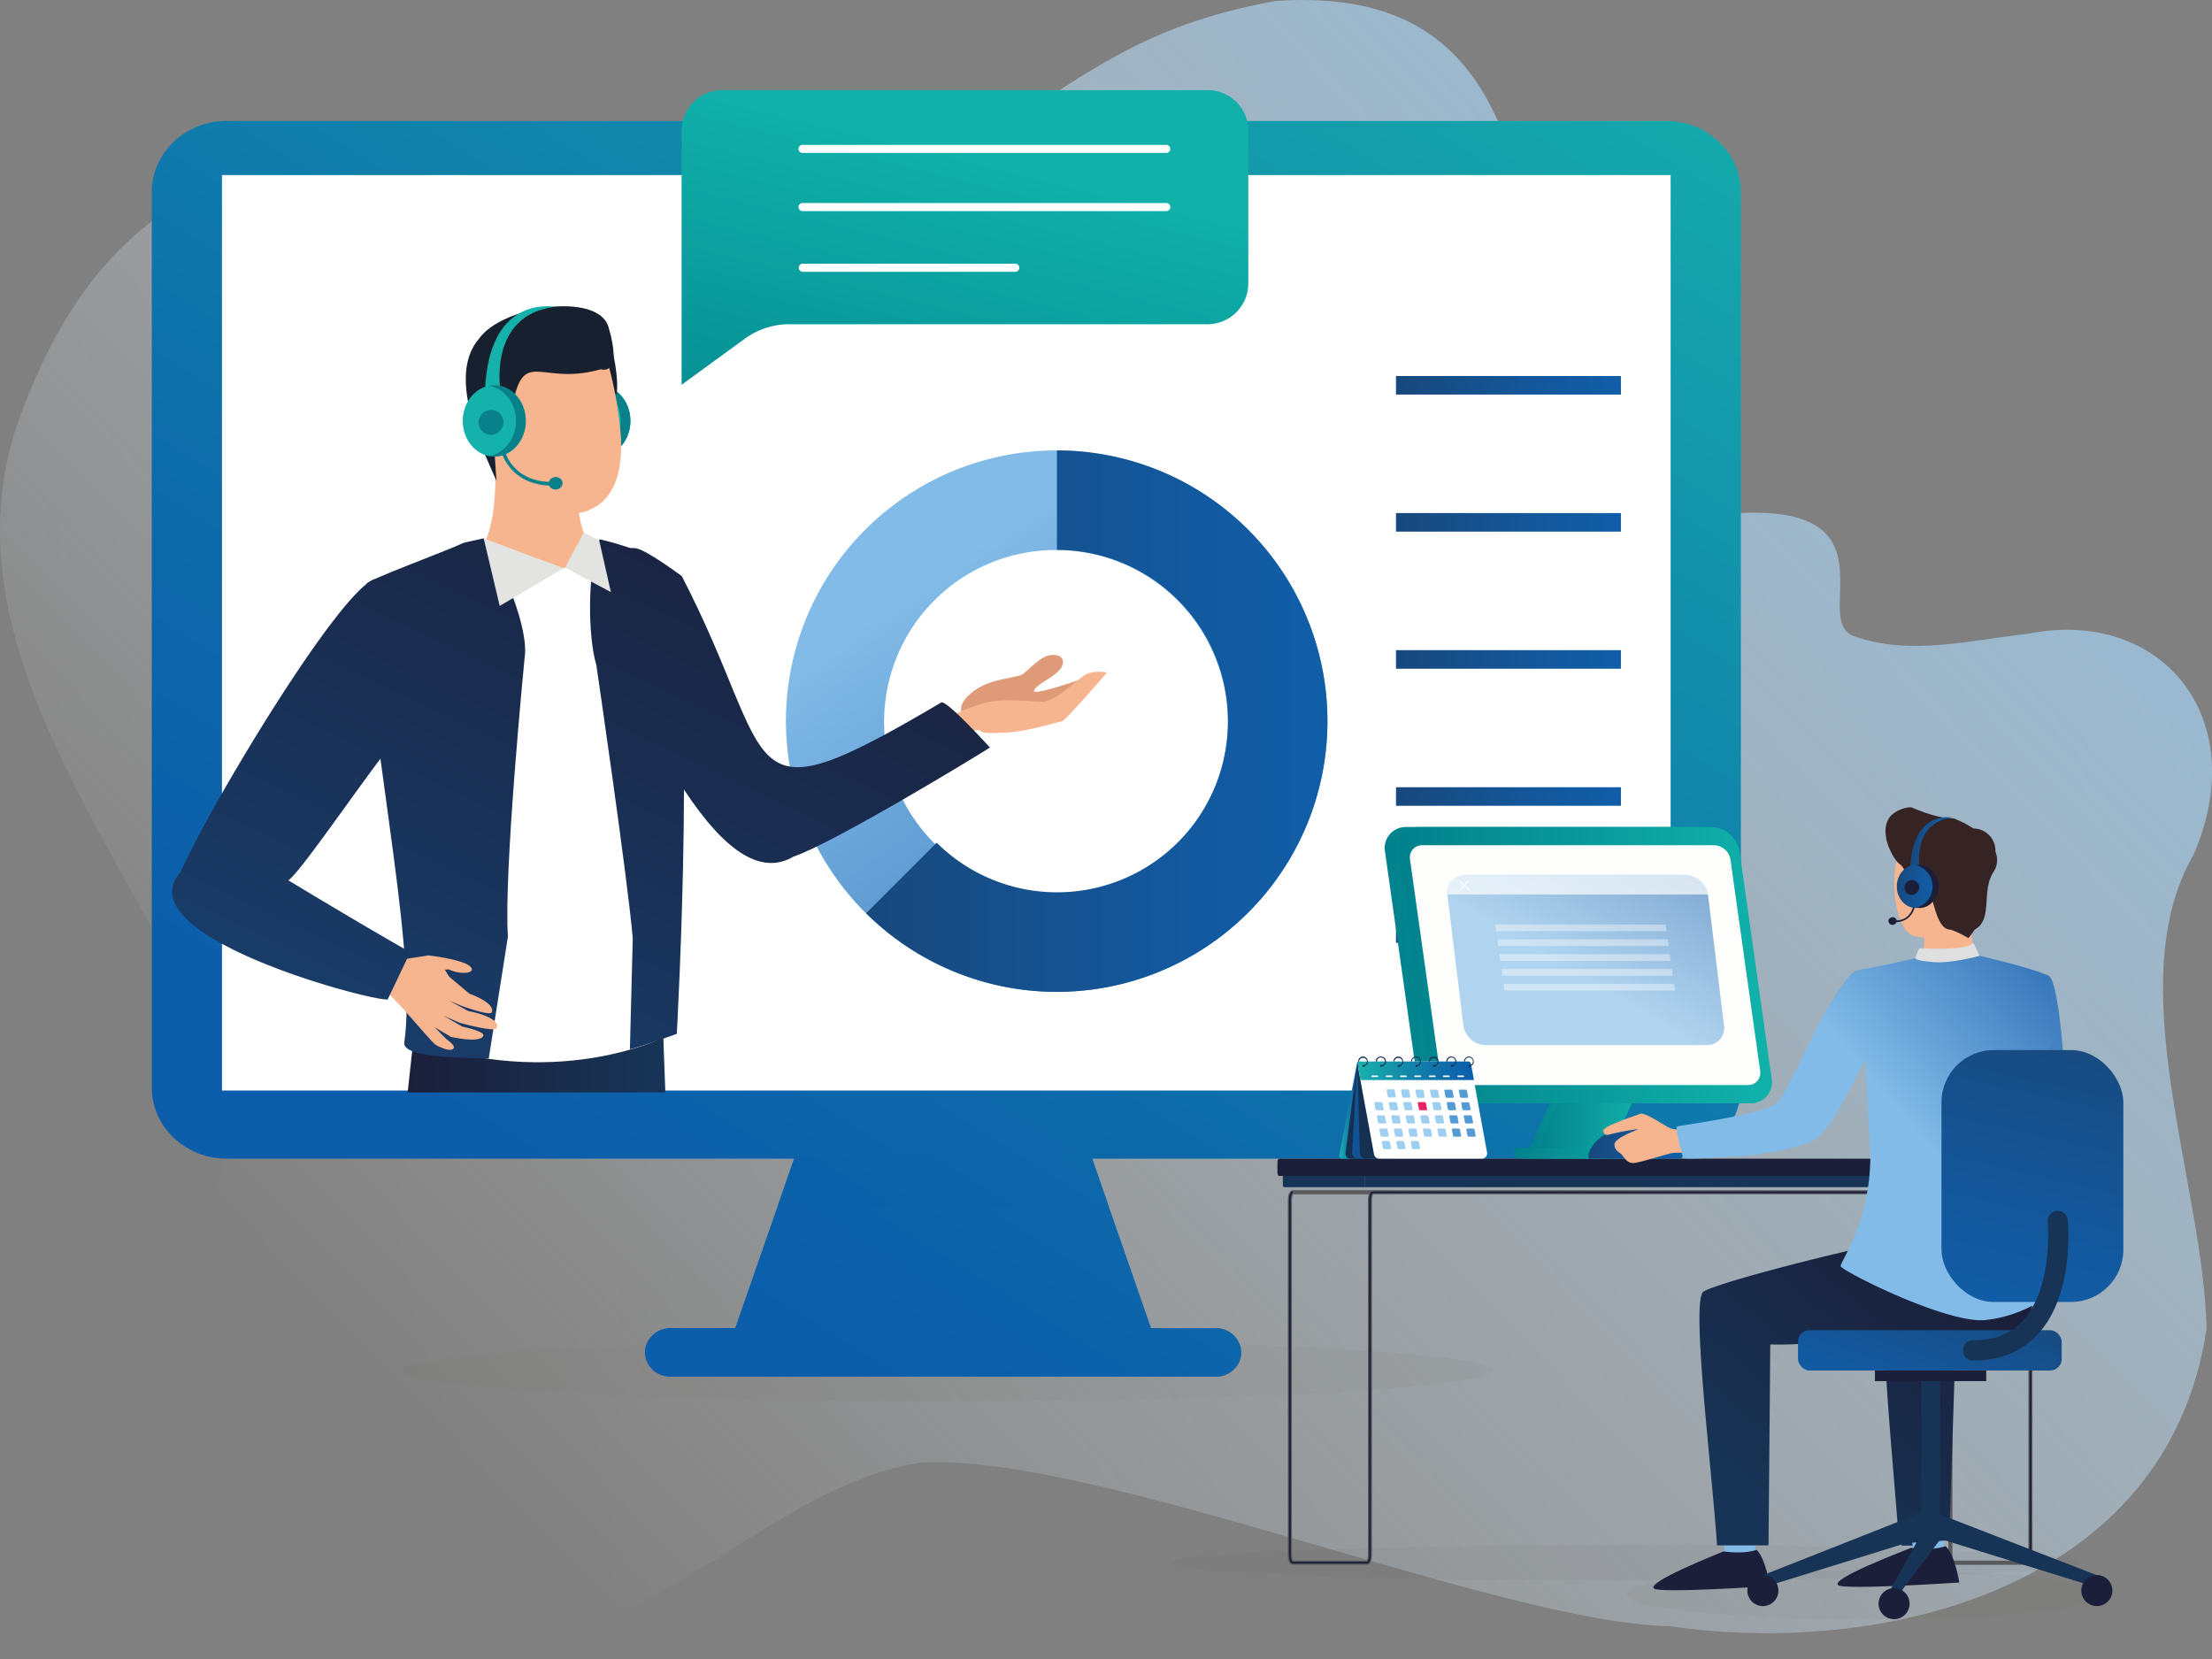 <svg id="Ebene_1" data-name="Ebene 1" xmlns="http://www.w3.org/2000/svg" xmlns:xlink="http://www.w3.org/1999/xlink" viewBox="0 0 596 447"><rect x="0" y="0" width="596" height="447" fill="#808080" stroke="none"/><defs><style>.cls-1{fill:url(#Unbenannter_Verlauf_37);}.cls-2{fill:#50504f;}.cls-2,.cls-32{opacity:0.05;}.cls-3{fill:url(#Unbenannter_Verlauf_6);}.cls-4{fill:url(#Unbenannter_Verlauf_6-2);}.cls-5{fill:url(#Unbenannter_Verlauf_6-3);}.cls-6{opacity:0.49;fill:url(#Unbenannter_Verlauf_6-4);}.cls-28,.cls-29,.cls-7{fill:none;}.cls-54,.cls-55,.cls-8{fill:#fff;}.cls-9{fill:url(#Unbenannter_Verlauf_41);}.cls-10{fill:url(#Unbenannter_Verlauf_41-2);}.cls-11{fill:url(#Unbenannter_Verlauf_41-3);}.cls-12{fill:url(#Unbenannter_Verlauf_41-4);}.cls-13{fill:url(#Unbenannter_Verlauf_41-5);}.cls-14{fill:url(#Unbenannter_Verlauf_44);}.cls-15{fill:url(#Unbenannter_Verlauf_41-7);}.cls-16{fill:#15b2ab;}.cls-17{fill:#09818b;}.cls-18{fill:#df9b79;}.cls-19{fill:#f7b58f;}.cls-20{fill:#17202e;}.cls-21{fill:url(#Unbenannter_Verlauf_57);}.cls-22{fill:url(#Unbenannter_Verlauf_55);}.cls-23{fill:url(#Unbenannter_Verlauf_57-2);}.cls-24{fill:url(#Unbenannter_Verlauf_57-3);}.cls-25{fill:#e3e4e2;}.cls-26{fill:url(#Unbenannter_Verlauf_57-4);}.cls-27{fill:url(#Unbenannter_Verlauf_2);}.cls-28{stroke:#5a5a5c;stroke-linecap:round;stroke-width:1.1px;}.cls-28,.cls-29{stroke-miterlimit:10;}.cls-29{stroke:#1b1f3a;stroke-width:0.49px;}.cls-30{fill:#173456;}.cls-31{fill:#1b1f3a;}.cls-32{fill:#4b494a;}.cls-33{fill:url(#Unbenannter_Verlauf_2-2);}.cls-34{fill:url(#Unbenannter_Verlauf_2-3);}.cls-35{fill:url(#Unbenannter_Verlauf_2-4);}.cls-36{fill:url(#Unbenannter_Verlauf_2-5);}.cls-37{fill:url(#Unbenannter_Verlauf_2-6);}.cls-38{fill:#fefffd;}.cls-39{fill:url(#Unbenannter_Verlauf_44-2);}.cls-40{fill:#ebd7cf;}.cls-41{fill:#d79a5a;}.cls-42{fill:#82bbe7;}.cls-43{fill:url(#Unbenannter_Verlauf_55-2);}.cls-44{fill:url(#Unbenannter_Verlauf_55-3);}.cls-45{fill:#313657;}.cls-46{fill:url(#Unbenannter_Verlauf_41-8);}.cls-47{fill:#352423;}.cls-48{fill:#eda785;}.cls-49{fill:url(#Unbenannter_Verlauf_44-3);}.cls-50{fill:#dfdfdf;}.cls-51{fill:url(#Unbenannter_Verlauf_41-9);}.cls-52{fill:url(#Unbenannter_Verlauf_41-10);}.cls-53{opacity:0.63;fill:url(#Unbenannter_Verlauf_44-4);}.cls-54{opacity:0.69;}.cls-55{opacity:0.39;}.cls-56{fill:url(#Unbenannter_Verlauf_41-11);}.cls-57{fill:url(#Unbenannter_Verlauf_41-12);}.cls-58{fill:url(#Unbenannter_Verlauf_24);}.cls-59{fill:#153051;}.cls-60{fill:#115394;}.cls-61{fill:url(#Unbenannter_Verlauf_24-2);}.cls-62{fill:#549ad4;}.cls-63{fill:#9ecef0;}.cls-64{fill:#e72362;}</style><linearGradient id="Unbenannter_Verlauf_37" x1="47.44" y1="482.13" x2="603.01" y2="-54.04" gradientUnits="userSpaceOnUse"><stop offset="0.15" stop-color="#fff" stop-opacity="0"/><stop offset="1" stop-color="#81bce8"/></linearGradient><linearGradient id="Unbenannter_Verlauf_6" x1="479.69" y1="1.92" x2="245.82" y2="377.75" gradientUnits="userSpaceOnUse"><stop offset="0" stop-color="#0c5eaa"/><stop offset="0" stop-color="#16b2ab"/><stop offset="0.42" stop-color="#1188ab"/><stop offset="0.79" stop-color="#0d69aa"/><stop offset="1" stop-color="#0c5eaa"/></linearGradient><linearGradient id="Unbenannter_Verlauf_6-2" x1="394.18" y1="-51.29" x2="160.31" y2="324.54" xlink:href="#Unbenannter_Verlauf_6"/><linearGradient id="Unbenannter_Verlauf_6-3" x1="394.18" y1="-51.3" x2="160.31" y2="324.53" xlink:href="#Unbenannter_Verlauf_6"/><linearGradient id="Unbenannter_Verlauf_6-4" x1="460.63" y1="-9.95" x2="226.75" y2="365.88" xlink:href="#Unbenannter_Verlauf_6"/><linearGradient id="Unbenannter_Verlauf_41" x1="376.13" y1="140.74" x2="436.74" y2="140.74" gradientUnits="userSpaceOnUse"><stop offset="0" stop-color="#115ea8"/><stop offset="0" stop-color="#18487c"/><stop offset="0.04" stop-color="#18497e"/><stop offset="0.65" stop-color="#13589d"/><stop offset="1" stop-color="#115ea8"/></linearGradient><linearGradient id="Unbenannter_Verlauf_41-2" x1="376.13" y1="103.81" x2="436.74" y2="103.81" xlink:href="#Unbenannter_Verlauf_41"/><linearGradient id="Unbenannter_Verlauf_41-3" x1="376.13" y1="177.67" x2="436.74" y2="177.67" xlink:href="#Unbenannter_Verlauf_41"/><linearGradient id="Unbenannter_Verlauf_41-4" x1="376.13" y1="214.6" x2="436.74" y2="214.6" xlink:href="#Unbenannter_Verlauf_41"/><linearGradient id="Unbenannter_Verlauf_41-5" x1="376.13" y1="251.54" x2="403.29" y2="251.54" xlink:href="#Unbenannter_Verlauf_41"/><linearGradient id="Unbenannter_Verlauf_44" x1="337.28" y1="271.14" x2="253.43" y2="148.53" gradientUnits="userSpaceOnUse"><stop offset="0" stop-color="#3776bb"/><stop offset="0.97" stop-color="#82bbe7"/></linearGradient><linearGradient id="Unbenannter_Verlauf_41-7" x1="233.35" y1="194.3" x2="357.67" y2="194.3" xlink:href="#Unbenannter_Verlauf_41"/><linearGradient id="Unbenannter_Verlauf_57" x1="233.38" y1="139.39" x2="120.81" y2="377.6" gradientUnits="userSpaceOnUse"><stop offset="0" stop-color="#1b1f3a"/><stop offset="0.97" stop-color="#18487c"/></linearGradient><linearGradient id="Unbenannter_Verlauf_55" x1="109.84" y1="268.06" x2="179.27" y2="268.06" gradientUnits="userSpaceOnUse"><stop offset="0" stop-color="#1b1f3a"/><stop offset="0.97" stop-color="#173456"/></linearGradient><linearGradient id="Unbenannter_Verlauf_57-2" x1="211.2" y1="128.91" x2="98.63" y2="367.11" xlink:href="#Unbenannter_Verlauf_57"/><linearGradient id="Unbenannter_Verlauf_57-3" x1="168.43" y1="108.7" x2="55.86" y2="346.9" xlink:href="#Unbenannter_Verlauf_57"/><linearGradient id="Unbenannter_Verlauf_57-4" x1="148.58" y1="99.31" x2="36" y2="337.52" xlink:href="#Unbenannter_Verlauf_57"/><linearGradient id="Unbenannter_Verlauf_2" x1="235.29" y1="156.69" x2="264.59" y2="37.07" gradientUnits="userSpaceOnUse"><stop offset="0" stop-color="#02818c"/><stop offset="0.97" stop-color="#11b1aa"/></linearGradient><linearGradient id="Unbenannter_Verlauf_2-2" x1="3287.85" y1="300.88" x2="3317.69" y2="300.88" gradientTransform="translate(-2876.88)" xlink:href="#Unbenannter_Verlauf_2"/><linearGradient id="Unbenannter_Verlauf_2-3" x1="3290.08" y1="300.88" x2="3319.93" y2="300.88" gradientTransform="translate(-2876.88)" xlink:href="#Unbenannter_Verlauf_2"/><linearGradient id="Unbenannter_Verlauf_2-4" x1="3284.77" y1="310.69" x2="3325.9" y2="310.69" gradientTransform="translate(-2876.88)" xlink:href="#Unbenannter_Verlauf_2"/><linearGradient id="Unbenannter_Verlauf_2-5" x1="3249.99" y1="260.05" x2="3350.67" y2="260.05" gradientTransform="translate(-2876.88)" xlink:href="#Unbenannter_Verlauf_2"/><linearGradient id="Unbenannter_Verlauf_2-6" x1="3253.63" y1="260.05" x2="3354.3" y2="260.05" gradientTransform="translate(-2876.88)" xlink:href="#Unbenannter_Verlauf_2"/><linearGradient id="Unbenannter_Verlauf_44-2" x1="553.76" y1="256.02" x2="517.37" y2="395.91" xlink:href="#Unbenannter_Verlauf_44"/><linearGradient id="Unbenannter_Verlauf_55-2" x1="519.32" y1="332.22" x2="461.81" y2="399.32" xlink:href="#Unbenannter_Verlauf_55"/><linearGradient id="Unbenannter_Verlauf_55-3" x1="542.36" y1="351.97" x2="484.84" y2="419.07" xlink:href="#Unbenannter_Verlauf_55"/><linearGradient id="Unbenannter_Verlauf_41-8" x1="428" y1="307.86" x2="453.16" y2="307.86" xlink:href="#Unbenannter_Verlauf_41"/><linearGradient id="Unbenannter_Verlauf_44-3" x1="562.32" y1="274.72" x2="519.05" y2="311.1" xlink:href="#Unbenannter_Verlauf_44"/><linearGradient id="Unbenannter_Verlauf_41-9" x1="526.91" y1="343.35" x2="512.05" y2="387.27" gradientTransform="translate(1039.96 727.67) rotate(180)" xlink:href="#Unbenannter_Verlauf_41"/><linearGradient id="Unbenannter_Verlauf_41-10" x1="557.47" y1="273.66" x2="538.19" y2="358.09" gradientTransform="translate(1095.21 633.73) rotate(180)" xlink:href="#Unbenannter_Verlauf_41"/><linearGradient id="Unbenannter_Verlauf_44-4" x1="445.74" y1="227.38" x2="424.43" y2="263.44" xlink:href="#Unbenannter_Verlauf_44"/><linearGradient id="Unbenannter_Verlauf_41-11" x1="514.7" y1="227.1" x2="526.05" y2="227.1" xlink:href="#Unbenannter_Verlauf_41"/><linearGradient id="Unbenannter_Verlauf_41-12" x1="511.07" y1="238.85" x2="521.33" y2="238.85" xlink:href="#Unbenannter_Verlauf_41"/><linearGradient id="Unbenannter_Verlauf_24" x1="597.84" y1="299.19" x2="602.69" y2="299.19" gradientTransform="translate(-237)" gradientUnits="userSpaceOnUse"><stop offset="0" stop-color="#4690cc"/><stop offset="0" stop-color="#19b2ac"/><stop offset="0.42" stop-color="#1388ab"/><stop offset="0.79" stop-color="#0e69aa"/><stop offset="1" stop-color="#0c5eaa"/></linearGradient><linearGradient id="Unbenannter_Verlauf_24-2" x1="602.69" y1="288.48" x2="634.15" y2="288.48" xlink:href="#Unbenannter_Verlauf_24"/></defs><path class="cls-1" d="M469.28,138.21C383.63,139.32,448.47-6.92,343.8.26c-36.42,6.53-51.58,19.94-83.26,40.55C181.71,83.63,53.44-19.89,5.32,112.43c-23.46,64.5,37.16,125.44,54.92,179.11,9.61,37.36-40.37,75.32-28.48,111.89,22.82,56,99.3,49.68,143,27.21,24.26-12.5,46.19-32.11,72.73-36.47,45.84-3.46,156.33,43.14,202.49,44,56.25,8.25,134-9.34,144.55-80.1-.72-38.8-23.52-93.18-3.56-127.64,16.15-36.92-8.54-66.8-44.46-59.69-15.75,1.76-32,6.08-47.07.63-11.48-4.16,11.4-34.94-30.14-33.15"/><ellipse class="cls-2" cx="255.32" cy="369.26" rx="146.95" ry="8.3"/><path class="cls-3" d="M334.47,364.39a6.22,6.22,0,0,1-.84,3.14,7,7,0,0,1-6.06,3.42H180.68a7.14,7.14,0,0,1-2.82-.57,6.58,6.58,0,0,1-4.09-6,6.1,6.1,0,0,1,.9-3.2,6.93,6.93,0,0,1,5.14-3.3,6.36,6.36,0,0,1,.87-.06H198.1l3.42-9.84,1.77-5.09,6.13-17.62,1.23-3.56h0l3.14-9.06h0l.16-.44.29-.85,5.37-15.45.32-.93.6-1.72.27-.78h66.67l.27.78.59,1.72.33.93L294,311.36l.29.85,4.53,13.07,1.67,4.79,5.39,15.51.73,2.12,3.53,10.13h17.4a6.86,6.86,0,0,1,6.75,5.19,6.53,6.53,0,0,1,.13.87A4.26,4.26,0,0,1,334.47,364.39Z"/><path class="cls-4" d="M448.89,32.59H60.7c-11,.2-19.81,8.73-19.81,19.18V293a18.76,18.76,0,0,0,6.84,14.38,20.74,20.74,0,0,0,3.65,2.44c.5.26,1,.51,1.54.73a21.05,21.05,0,0,0,8.17,1.64h387.8c11.16,0,20.17-8.61,20.17-19.19V51.77C469.06,41.19,460.05,32.59,448.89,32.59Zm-4.38,252.89a8,8,0,0,1-8.22,7.78H73.35a8,8,0,0,1-7.85-7.77V59.32a8,8,0,0,1,8.19-7.79h362.6a8,8,0,0,1,8.22,7.79Z"/><rect class="cls-5" x="60.38" y="48.89" width="389.19" height="247.02"/><polygon class="cls-6" points="298.85 325.28 209.42 325.28 210.65 321.72 210.65 321.71 213.79 312.65 213.79 312.65 213.95 312.21 213.55 312.21 213.6 312.08 213.6 312.08 213.85 311.36 294.37 311.36 294.67 312.21 294.32 312.21 298.85 325.28"/><rect class="cls-7" x="73.35" y="53.25" width="361.56" height="241.73"/><rect class="cls-8" x="59.81" y="47.17" width="390.32" height="246.66"/><rect class="cls-9" x="376.13" y="138.24" width="60.61" height="5"/><rect class="cls-10" x="376.13" y="101.31" width="60.61" height="5"/><rect class="cls-11" x="376.13" y="175.18" width="60.61" height="5"/><rect class="cls-12" x="376.13" y="212.11" width="60.61" height="5"/><rect class="cls-13" x="376.13" y="249.04" width="27.16" height="5"/><polyline class="cls-13" points="376.13 254.03 403.29 254.03 403.29 249.04 376.13 249.04"/><path class="cls-14" d="M284.73,121.36a72.94,72.94,0,1,0,72.91,73.52,3.57,3.57,0,0,0,0-.58A72.93,72.93,0,0,0,284.73,121.36Zm46.1,73.33a46.31,46.31,0,1,1,0-.39Z"/><path class="cls-15" d="M357.67,194.3a3.57,3.57,0,0,1,0,.58,72.91,72.91,0,0,1-124.29,51.18l19-19a46.06,46.06,0,0,0,78.5-32.39v-.39a46.08,46.08,0,0,0-46.1-46.11V121.36A72.93,72.93,0,0,1,357.67,194.3Z"/><path class="cls-16" d="M169.86,113.41c0-5.3-3.8-9.6-8.49-9.6s-8.49,4.3-8.49,9.6,3.8,9.6,8.49,9.6S169.86,118.71,169.86,113.41Z"/><path class="cls-8" d="M163.88,113.41a3.37,3.37,0,1,0-3.35,3.78A3.58,3.58,0,0,0,163.88,113.41Z"/><path class="cls-17" d="M161.37,103.81a8.34,8.34,0,0,0-1.32.15c4.06.72,7.18,4.66,7.18,9.45s-3.12,8.72-7.18,9.44a7.31,7.31,0,0,0,1.32.15c4.69,0,8.49-4.29,8.49-9.59S166.06,103.81,161.37,103.81Z"/><path class="cls-18" d="M259,191.63c-.25-1.31.25-2.83,2.61-4.85,4.21-3.59,9.9-3.83,13.35-4.84,1.67-.48,5-5.32,8.48-5.48s3.6,2.39,1.93,4.17c-2.12,2.26-5.94,3.66-6.74,5.4s12.95-3.13,12.95-3.13L287.46,189Z"/><path class="cls-19" d="M255.41,193.64c-1,0,7.39-4.11,12.59-4.75,4.22-.52,11.91.25,12.76.21,4.24-.19,9.9-6.74,12.4-7.64a9.66,9.66,0,0,1,5.09-.23s-11.31,13.11-12.15,13.15-9.23,2.77-15.16,3c-4.24.19-5.94.27-6.82-.48s-3.38.84-3.38.84Z"/><path class="cls-20" d="M163.41,87.2s3.93,14.54,2.62,19.28c0,0-5.8-9.62-7.9-13.72Z"/><path class="cls-19" d="M163,167l-56.28,3.74c.37-2.84,1.09-5,2.11-6.21C112.75,160,131,145.31,131,145.31c4.75-11.44,1.26-34.41,1.26-34.41s21,7.48,21.3,10c1.36,10.14,2.31,20.26,4.18,23.6.35.63,1.83,1.33,3.74,2Z"/><path class="cls-19" d="M162.89,94.79a101.88,101.88,0,0,1,4.42,23.12c.62,12.69-4.09,17.68-8.35,19.38,0,0-1,.88-5.13,1.1-5.11.26-15.59-5.19-20.13-14.37,0,0,2.21-.74-.3-5S126,109.8,131.65,113c0,0-5.85-19.34,2.68-22.48S159,80.74,162.89,94.79Z"/><path class="cls-21" d="M183.7,155.23c26.61,51.39,13.59,67.3,69.9,34.05,1.4-.83,13.12,12.13,13.12,12.13-4.3,2.79-42.37,25.85-52.89,29.38-22.66,13.51-47.73-56.22-52.37-60,0,0-.2-24.72,9.94-23.05C174.35,148.25,183.7,155.23,183.7,155.23Z"/><polygon class="cls-22" points="179.27 294.34 109.84 294.34 111.05 283.26 111.92 275.5 112.89 266.8 113.47 261.6 113.84 258.31 113.92 257.68 114.23 254.81 132.02 252.56 130.33 241.79 136.76 241.95 169.41 242.78 177.37 242.98 178.71 279.61 178.74 279.9 179.27 294.34"/><path class="cls-8" d="M164.93,146.79l-6.74-1.7c-2.27,3.9-4.2,7.62-5.93,8-1.89.41-21.93-8-21.93-8s-28.17,10.67-31.7,12.6l2.86,19.71,13.29,104.05c37.48,11.94,65-2.33,65-2.33s8.58-106.49-.39-121.57C174.2,148.87,170.3,148.42,164.93,146.79Z"/><path class="cls-23" d="M160.68,179.2s8.3,56.47,9.81,73.57l-.77,30c6-1.76,12.64-4.21,12.64-4.21s5.94-106.59-3-121.66c-5.16-8.67-9.06-9.11-14.42-10.75l-3.37-.85C158.18,153.59,158.37,171.57,160.68,179.2Z"/><path class="cls-24" d="M141.34,177.34s-5.69,57.91-4.48,75l-5.18,32.91c-4.41-.37-23.41.14-22.75-4.37,3.91-26.65-11.3-89.49-10.22-123.5,0-1.06,20.56-8.49,26.29-11.15l5.33-1.19C135.49,152.56,142.63,169.37,141.34,177.34Z"/><polygon class="cls-25" points="152.25 152.93 164.6 159.54 161.45 145.62 157.27 143.53 152.25 152.93"/><path class="cls-25" d="M151.89,153.08l-17.25,10.18-4.31-18.18S140.88,149.09,151.89,153.08Z"/><path class="cls-19" d="M120.84,261.18l-6.68.6-9.89-2.7c6.6-.89,11.18-1.66,11.18-1.66s8.78,1,11.06,2.84S124.53,262.9,120.84,261.18Z"/><path class="cls-19" d="M121,263.14l5.47,4.6s7.14,2.46,6,5.05c-.47,1-8.07-1.75-8.07-1.75l-3.51-1.5,5.26,2.87S135,274,133.85,277c-.5,1.24-10-1.43-10-1.43l-4.4-1.92,5.1,2.95s6,1.27,5.69,2.4c-.65,2.24-8.74.37-8.74.37l-4.39-2.59L120.3,280s2,1.42,2,2.14c-.09,1.29-2.53.69-4.7-.5-1.38-.75-8-9.15-12.46-13.47-2.63-2.52-4.43-2.08-4.43-2.08l1.8-8.26a41.76,41.76,0,0,0,15.25,0Z"/><path class="cls-26" d="M48.62,235c8.25-18.5,43.07-76.25,52.45-79,0,0,4.58,24.42,6.67,35.5a11.34,11.34,0,0,1-2.29,9.12c-8,10-24.35,34.23-27.75,36.58,22.86,13.79,32.83,19.35,32.83,19.35l-6.07,12.73C100.93,270,33.38,252.33,48.62,235Z"/><path class="cls-20" d="M161.89,99.49s6.05,2.12,2.08-11.31c-2.66-9.68-28.76-5.83-34.95,3.14-9.16,10.59,2.14,31.94,4.72,38.19.22.2-2.45-20.68,3.52-15.1C140.43,91.19,144.1,104.58,161.89,99.49Z"/><path class="cls-19" d="M135.81,109.89c-.61-1.79-3.63-3.82-5.14-.47s2.43,9.25,4.58,9.25S137.21,114,135.81,109.89Z"/><path class="cls-19" d="M151.8,109.89c.61-1.79,3.62-3.82,5.13-.47s-2.43,9.25-4.57,9.25S150.39,114,151.8,109.89Z"/><path class="cls-16" d="M134.86,105.41l-4.17-.41c1.09-24.63,16.93-22.61,18.78-22.33C131.29,84.93,134.86,105.41,134.86,105.41Z"/><path class="cls-16" d="M141.66,113.41c0-5.3-3.8-9.6-8.49-9.6s-8.49,4.3-8.49,9.6,3.8,9.6,8.49,9.6S141.66,118.71,141.66,113.41Z"/><path class="cls-17" d="M135.67,113.41a3.37,3.37,0,1,0-3.34,3.78A3.58,3.58,0,0,0,135.67,113.41Z"/><path class="cls-17" d="M133.17,103.81a8.21,8.21,0,0,0-1.32.15c4.06.72,7.17,4.66,7.17,9.45s-3.11,8.72-7.17,9.44a7.21,7.21,0,0,0,1.32.15c4.69,0,8.49-4.29,8.49-9.59S137.86,103.81,133.17,103.81Z"/><path class="cls-17" d="M148.17,130.83h0c-10.64-.32-12.94-8.77-13-8.86a.49.49,0,0,1,.35-.6.5.5,0,0,1,.6.35c.08.32,2.16,7.83,12,8.13a.48.48,0,0,1,.47.5A.5.5,0,0,1,148.17,130.83Z"/><ellipse class="cls-17" cx="149.71" cy="130.21" rx="1.87" ry="1.69" transform="translate(-10.39 13.02) rotate(-4.81)"/><rect class="cls-8" x="209.07" y="31.73" width="112.6" height="48.26"/><path class="cls-27" d="M325.34,24.29H194.65a10.93,10.93,0,0,0-11,11v68.39L200.63,91.3a20.42,20.42,0,0,1,12.09-3.94H325.34a11,11,0,0,0,11-11V35.24A10.93,10.93,0,0,0,325.34,24.29ZM273.45,73.23H216.21a1.09,1.09,0,0,1,0-2.17h57.24a1.09,1.09,0,1,1,0,2.17Zm40.78-16.35h-98a1.09,1.09,0,0,1-1.08-1.09,1.08,1.08,0,0,1,1.08-1.08h98a1.08,1.08,0,0,1,1.09,1.08A1.09,1.09,0,0,1,314.23,56.88Zm0-15.68h-98a1.08,1.08,0,1,1,0-2.16h98a1.08,1.08,0,1,1,0,2.16Z"/><path class="cls-28" d="M547.08,323.25v95.81c0,1.11-.36,2-.79,2h-20c-.43,0-.78-.9-.78-2V323.25c0-1.12-.35-2-.79-2H348.33c-.44,0-.79.9-.79,2v95.81c0,1.11.35,2,.79,2h20c.43,0,.79-.9.79-2V323.25c0-1.12.35-2,.78-2H546.29C546.72,321.23,547.08,322.13,547.08,323.25Z"/><path class="cls-29" d="M348.33,321.23c-.44,0-.79.9-.79,2v95.81c0,1.11.35,2,.79,2h20c.43,0,.79-.9.79-2V323.25c0-1.12.35-2,.78-2H546.29c.43,0,.79.9.79,2v95.81c0,1.11-.36,2-.79,2"/><path class="cls-30" d="M368.26,314.87H549a0,0,0,0,1,0,0v5a0,0,0,0,1,0,0H367.8a0,0,0,0,1,0,0v-4.54A.46.46,0,0,1,368.26,314.87Z" transform="translate(916.76 634.74) rotate(-180)"/><path class="cls-30" d="M345.66,313.64h21.69a.46.46,0,0,1,.46.46v5.78a0,0,0,0,1,0,0H345.66a0,0,0,0,1,0,0v-6.23A0,0,0,0,1,345.66,313.64Z" transform="translate(713.46 633.51) rotate(-180)"/><path class="cls-31" d="M364.91,312.19H550.06c.2,0,.36.42.36.93v2.79c0,.52-.16.94-.36.94H364.91Z"/><path class="cls-31" d="M344.62,312.19h24c.2,0,.37.42.37.93v2.79c0,.52-.17.94-.37.94h-24c-.24,0-.43-.49-.43-1.09v-2.49C344.19,312.67,344.38,312.19,344.62,312.19Z"/><ellipse class="cls-2" cx="502.37" cy="429.65" rx="64.14" ry="6.63"/><ellipse class="cls-32" cx="438.23" cy="421.07" rx="122.38" ry="4.8"/><polygon class="cls-33" points="410.97 312.16 430.86 312.16 440.81 289.61 420.91 289.61 410.97 312.16"/><polygon class="cls-34" points="413.2 312.16 433.1 312.16 443.05 289.61 423.15 289.61 413.2 312.16"/><path class="cls-35" d="M409.36,309.22h38.19a1.47,1.47,0,0,1,0,2.94H409.36a1.47,1.47,0,1,1,0-2.94Z"/><path class="cls-36" d="M468,297.27a5.66,5.66,0,0,0,5.72-6.67l-8.64-61.1a8,8,0,0,0-7.61-6.67H378.9a5.66,5.66,0,0,0-5.72,6.67l8.64,61.1a8,8,0,0,0,7.61,6.67Z"/><path class="cls-37" d="M471.63,297.27a5.67,5.67,0,0,0,5.73-6.67l-8.64-61.1a8,8,0,0,0-7.61-6.67H382.54a5.66,5.66,0,0,0-5.73,6.67l8.64,61.1a8,8,0,0,0,7.61,6.67Z"/><path class="cls-38" d="M470.94,292.35a3.27,3.27,0,0,0,3.31-3.86l-8-56.89a4.6,4.6,0,0,0-4.41-3.86H383.23a3.27,3.27,0,0,0-3.31,3.86l8,56.89a4.59,4.59,0,0,0,4.41,3.86Z"/><rect class="cls-30" x="512.37" y="316" width="5.12" height="100.44"/><path class="cls-39" d="M543.37,273.23s1.76,24.7-3.07,27.66c-3,1.85-15.07,8.09-14.71,9.26s6.8,10.42,6.8,10.42,23.15-15.24,23.9-20.05-1.14-36.16-4.32-37.61c-2.39-1.08-3.64-.18-6.65,2C541.11,268.09,543.37,273.23,543.37,273.23Z"/><path class="cls-40" d="M501.18,280.29l-2.05-.76s2.55-6,3.66-5.83a28.46,28.46,0,0,1,2.88.59Z"/><path class="cls-41" d="M500.71,281.32c.26-.2,4.34-8,4.34-8l8.71,1.18-4.71,9.27Z"/><path class="cls-42" d="M514.68,411.44s.72,5.38.81,6.18,8-.47,8-.47l.64-6.4S515.67,410.68,514.68,411.44Z"/><path class="cls-42" d="M464,412.44s.72,5.65.81,6.5,8-.5,8-.5l.64-6.72S464.94,411.65,464,412.44Z"/><path class="cls-43" d="M540.43,329.63s-28.79,4.88-35.3,5.9S463.38,345.32,459,348c-3.51,2.13,2.38,48.9,3.63,68.39h13.88l.47-54.14c16.66.41,28.56-3.9,40.69-2.06,9.56,1.45,17.86,3.39,24.73-.91a11,11,0,0,0,5.09-9.92C547.07,342.61,545.64,331.21,540.43,329.63Z"/><path class="cls-44" d="M511.66,415.87,525.2,415l1.7-52.8a82.58,82.58,0,0,0,15.44-1l10.93-25.4c-9.58,1.91-40.26,9.65-44.35,12.13C505.41,350.12,510.41,396.37,511.66,415.87Z"/><path class="cls-19" d="M527.17,221.72s-10.55-2.91-14.58,5.28-2.2,23.72,3.12,25.18,13-.22,15.18-5.32,4-12.34,3.44-17S530,222.84,527.17,221.72Z"/><path class="cls-19" d="M518.47,250.55s.11,6.23-.57,7.56,14.69,1,14.69,1-2.42-7.48-1.05-13.85S518.47,250.55,518.47,250.55Z"/><path class="cls-45" d="M471.26,287.93h0C471.2,288,471.19,288,471.26,287.93Z"/><path class="cls-46" d="M428,312.16V311s1.68-7.42,13.54-7.42,11.62,8.61,11.62,8.61Z"/><path class="cls-19" d="M466,301.13s-11.28,4.8-16.25,2.75c-1-.42-6.6-4.37-7.92-3.76s-10.16,3.31-9.85,4.61,1.12,1.16,1.74.93,7-1.57,7.6-1.34c0,0-6.3,2.29-6.32,4s1.32,2.09,1.91,2.72,1.32,2.21,2.94,2.33,9.54-2.64,11.17-2.76,14.77.31,15,0S466,301.13,466,301.13Z"/><path class="cls-47" d="M537.65,229.47a6,6,0,0,0-5.93-6.25,28.35,28.35,0,0,0-5.13-2.64,2.81,2.81,0,0,0-.92-.13c-3.67,0-9.19-2.26-10.42-2.84a2.44,2.44,0,0,0-.85-.09,8.55,8.55,0,0,0-4.92,2.27c-3.7,4.15.65,11.84,2.32,13,2.57,1.7,1.39,6.51,1.39,6.51l1.73-.26,1.36-3a4.49,4.49,0,0,0,2.56,2.14c1.69.42,2.38,12,6.36,12.26,1.29.09,5.2,2.33,5.2,2.33l1.7-2.33c4.89-2.62,1.73-10.24,4.95-15.39A5.84,5.84,0,0,0,537.65,229.47Z"/><path class="cls-48" d="M513.92,236.26c.3-2.08,2.66-4.47,4-1.23s-.92,8-2.44,7.71S513.52,239.08,513.92,236.26Z"/><path class="cls-49" d="M500.22,261.47c8.22-1.45,16.87-3.52,16.87-3.52l15.3-.63s14.05,3.1,19.58,5.59c.52.24.52,12.53,2,15.76l-4.58,9.67s-.23,19-.78,27.5c-.25,3.92,3.9,32.82,3.9,32.82a35.49,35.49,0,0,1-17.43,7c-10.44,1.15-39-13.29-39.14-14.52s9.77-14.32,7.73-35.37c-.35-3.56-1-20-1-20-2,2.64-7,14.58-12.21,20.26-3.08,3.34-18.31,5.39-21.18,5.48-6.25.21-15.35,1.06-15.69.46-.26-.37-2.42-8.22-1.7-8.46s20.92-2.94,26.35-5.82c2-1.05,7.91-14,7.91-14S495.69,263.5,500.22,261.47Z"/><path class="cls-31" d="M527.9,426.39s-30.88,2.06-32.62.72c-2.18-1.68,16.75-8.9,19.63-10.05,5.11.63,8,0,9.34-.46C526.82,419.12,527.9,426.39,527.9,426.39Z"/><path class="cls-31" d="M476.89,427.35s-29.55,2-31.23.67c-2.1-1.68,16-8.87,18.71-10,4.9.64,7.67,0,8.94-.44C475.8,420.08,476.89,427.35,476.89,427.35Z"/><path class="cls-50" d="M518.35,255.53s11.75.7,13.35-1.53l1.67,3.55s-8.46,2.34-13.32,1.59c0,0-3.57-.23-4-.95l1-2.64Z"/><polygon class="cls-30" points="564.97 424.42 563.91 427.4 519.17 413.53 521.31 407.5 564.97 424.42"/><rect class="cls-30" x="517.63" y="371.85" width="5.09" height="38.88" transform="translate(1040.35 782.57) rotate(180)"/><rect class="cls-31" x="505.18" y="369.26" width="29.99" height="2.87" transform="translate(1040.35 741.39) rotate(180)"/><polygon class="cls-30" points="474.99 424.42 476.05 427.4 520.79 413.53 518.82 407.12 474.99 424.42"/><polygon class="cls-30" points="508.29 430.25 508.52 433.75 522.91 414.6 520.37 408.39 508.29 430.25"/><path class="cls-31" d="M470.81,428.56a4.18,4.18,0,1,0,4.18-4.18A4.18,4.18,0,0,0,470.81,428.56Z"/><path class="cls-31" d="M506.16,432.1a4.18,4.18,0,1,0,4.18-4.19A4.18,4.18,0,0,0,506.16,432.1Z"/><path class="cls-31" d="M560.79,428.56a4.18,4.18,0,1,0,4.18-4.18A4.18,4.18,0,0,0,560.79,428.56Z"/><rect class="cls-51" x="484.45" y="358.4" width="71.06" height="10.86" rx="3.12" transform="translate(1039.96 727.67) rotate(-180)"/><rect class="cls-52" x="523.1" y="282.93" width="49" height="67.87" rx="14.1" transform="translate(1095.21 633.73) rotate(-180)"/><path class="cls-30" d="M531.79,366.56c7.22,0,13.08-2.43,17.42-7.21,9.79-10.82,8-29.83,7.95-30.63a2.72,2.72,0,1,0-5.42.53c0,.22,1.58,17.45-6.59,26.45-3.3,3.64-7.67,5.41-13.36,5.41a2.73,2.73,0,1,0,0,5.45Z"/><path class="cls-53" d="M400.26,281.59h59.61a4.6,4.6,0,0,0,4.65-5.31l-4.32-35.22a6.18,6.18,0,0,0-6-5.31H394.63a4.6,4.6,0,0,0-4.65,5.31l4.32,35.22A6.18,6.18,0,0,0,400.26,281.59Z"/><path class="cls-54" d="M389.63,238.18,390,241h70.22l-.34-2.78a2.84,2.84,0,0,0-2.73-2.43H391.76A2.1,2.1,0,0,0,389.63,238.18Z"/><polygon class="cls-8" points="393.05 237.35 393.18 237.19 394.5 238.37 395.54 237.19 395.71 237.35 394.68 238.53 396 239.7 395.86 239.86 394.54 238.68 393.51 239.86 393.33 239.7 394.37 238.53 393.05 237.35"/><polygon class="cls-55" points="449.05 250.9 403.13 250.9 402.87 249.1 448.8 249.1 449.05 250.9"/><polygon class="cls-55" points="449.61 254.9 403.69 254.9 403.44 253.1 449.36 253.1 449.61 254.9"/><polygon class="cls-55" points="450.17 258.9 404.25 258.9 404 257.11 449.92 257.11 450.17 258.9"/><polygon class="cls-55" points="450.74 262.9 404.81 262.9 404.56 261.11 450.48 261.11 450.74 262.9"/><polygon class="cls-55" points="451.3 266.9 405.38 266.9 405.12 265.11 451.05 265.11 451.3 266.9"/><path class="cls-56" d="M517.22,234l-2.52-.25c.66-14.88,10.23-13.66,11.35-13.49C515.07,221.64,517.22,234,517.22,234Z"/><path class="cls-31" d="M511.07,248.08a1.14,1.14,0,0,1-2.26.19,1.08,1.08,0,0,1,1-1.11A1.09,1.09,0,0,1,511.07,248.08Z"/><path class="cls-31" d="M510.88,248.45a4,4,0,0,1-.51,0l.07-.48c.17,0,4,.55,5.09-3.9l.47.11C515,248,512.07,248.45,510.88,248.45Z"/><path class="cls-57" d="M521.33,238.85c0-3.2-2.3-5.8-5.13-5.8s-5.13,2.6-5.13,5.8,2.3,5.8,5.13,5.8S521.33,242.05,521.33,238.85Z"/><path class="cls-31" d="M517.13,238.85a2,2,0,1,0-2,2.28A2.17,2.17,0,0,0,517.13,238.85Z"/><path class="cls-31" d="M517.16,233.05a4.16,4.16,0,0,0-.79.09,5.93,5.93,0,0,1,0,11.42,5.16,5.16,0,0,0,.79.09c2.84,0,5.13-2.6,5.13-5.8S520,233.05,517.16,233.05Z"/><path class="cls-58" d="M365.69,286.19l-4.84,25a.83.83,0,0,0,.81,1h2.55Z"/><path class="cls-59" d="M365.74,286.09l-3.2,24.56a1.36,1.36,0,0,0,1.35,1.54h4.7L365.94,286Z"/><path class="cls-60" d="M365.74,286.09l-1.43,24.4a1.6,1.6,0,0,0,1.6,1.7h7Z"/><path class="cls-59" d="M365.69,286.29l.7,24.2a1.6,1.6,0,0,0,1.59,1.7h7Z"/><path class="cls-8" d="M399.29,312.19H371.62a1.44,1.44,0,0,1-1.41-1.18L366,288a1.7,1.7,0,0,1,1.68-2H395a1.43,1.43,0,0,1,1.4,1.17l4.27,23.35A1.43,1.43,0,0,1,399.29,312.19Z"/><path class="cls-61" d="M366.55,291h30.59l-.78-4.35a.8.8,0,0,0-.78-.65H366a.26.26,0,0,0-.26.31Z"/><path class="cls-59" d="M367.26,284.67a1.33,1.33,0,0,0-1.32,1.33h.25a1.08,1.08,0,0,1,2.15,0,1,1,0,0,1-.06.34,1.06,1.06,0,0,1-.67.67,1.27,1.27,0,0,1-.28.06v.25a.92.92,0,0,0,.33-.06,1.33,1.33,0,0,0,.89-.92,1.27,1.27,0,0,0,0-.34A1.33,1.33,0,0,0,367.26,284.67Z"/><path class="cls-59" d="M367.67,287.19a.17.17,0,0,1,0,.07.27.27,0,0,1-.27.21.28.28,0,0,1-.29-.28.29.29,0,0,1,.29-.29.27.27,0,0,1,.22.11A.28.28,0,0,1,367.67,287.19Z"/><path class="cls-59" d="M372,284.67a1.34,1.34,0,0,0-1.33,1.33H371a1.07,1.07,0,0,1,2.14,0,1.27,1.27,0,0,1,0,.34,1.11,1.11,0,0,1-.67.67,1.36,1.36,0,0,1-.29.06v.25a1,1,0,0,0,.34-.06,1.3,1.3,0,0,0,.88-.92,1.27,1.27,0,0,0,.05-.34A1.34,1.34,0,0,0,372,284.67Z"/><path class="cls-59" d="M372.43,287.19a.17.17,0,0,1,0,.07.29.29,0,0,1-.56-.07.28.28,0,0,1,.28-.29.27.27,0,0,1,.23.11A.28.28,0,0,1,372.43,287.19Z"/><path class="cls-59" d="M376.78,284.67a1.33,1.33,0,0,0-1.33,1.33h.25a1.08,1.08,0,0,1,2.15,0,1,1,0,0,1-.06.34,1.07,1.07,0,0,1-.66.67,1.5,1.5,0,0,1-.29.06v.25a1,1,0,0,0,.34-.06,1.31,1.31,0,0,0,.88-.92,1.27,1.27,0,0,0,0-.34A1.33,1.33,0,0,0,376.78,284.67Z"/><path class="cls-59" d="M377.19,287.19s0,.05,0,.07a.29.29,0,0,1-.28.21.28.28,0,0,1-.29-.28.29.29,0,0,1,.29-.29.3.3,0,0,1,.23.11A.35.35,0,0,1,377.19,287.19Z"/><path class="cls-59" d="M381.53,284.67A1.34,1.34,0,0,0,380.2,286h.26a1.07,1.07,0,0,1,2.14,0,1.27,1.27,0,0,1-.05.34,1.11,1.11,0,0,1-.67.67,1.36,1.36,0,0,1-.29.06v.25a1,1,0,0,0,.34-.06,1.3,1.3,0,0,0,.88-.92,1.27,1.27,0,0,0,.05-.34A1.34,1.34,0,0,0,381.53,284.67Z"/><path class="cls-59" d="M381.94,287.19a.17.17,0,0,1,0,.07.27.27,0,0,1-.28.21.28.28,0,0,1-.28-.28.29.29,0,0,1,.28-.29.27.27,0,0,1,.23.11A.28.28,0,0,1,381.94,287.19Z"/><path class="cls-59" d="M386.29,284.67A1.34,1.34,0,0,0,385,286h.25a1.08,1.08,0,0,1,2.15,0,1,1,0,0,1-.06.34,1.07,1.07,0,0,1-.66.67,1.36,1.36,0,0,1-.29.06v.25a1,1,0,0,0,.34-.06,1.31,1.31,0,0,0,.88-.92,1.27,1.27,0,0,0,0-.34A1.33,1.33,0,0,0,386.29,284.67Z"/><path class="cls-59" d="M386.7,287.19s0,.05,0,.07a.29.29,0,0,1-.28.21.28.28,0,0,1-.29-.28.29.29,0,0,1,.29-.29.3.3,0,0,1,.23.11A.35.35,0,0,1,386.7,287.19Z"/><path class="cls-59" d="M391,284.67a1.33,1.33,0,0,0-1.32,1.33H390a1.07,1.07,0,0,1,2.14,0,1.27,1.27,0,0,1-.05.34,1.09,1.09,0,0,1-.67.67,1.36,1.36,0,0,1-.29.06v.25a1,1,0,0,0,.34-.06,1.3,1.3,0,0,0,.88-.92,1.27,1.27,0,0,0,.05-.34A1.34,1.34,0,0,0,391,284.67Z"/><path class="cls-59" d="M391.45,287.19a.17.17,0,0,1,0,.07.27.27,0,0,1-.27.21.28.28,0,0,1-.29-.28.29.29,0,0,1,.29-.29.27.27,0,0,1,.22.11A.28.28,0,0,1,391.45,287.19Z"/><path class="cls-59" d="M395.8,284.67a1.34,1.34,0,0,0-1.33,1.33h.26a1.07,1.07,0,0,1,2.14,0,1,1,0,0,1-.06.34,1.07,1.07,0,0,1-.66.67,1.36,1.36,0,0,1-.29.06v.25a1,1,0,0,0,.34-.06,1.31,1.31,0,0,0,.88-.92,1.27,1.27,0,0,0,0-.34A1.33,1.33,0,0,0,395.8,284.67Z"/><path class="cls-59" d="M396.21,287.19s0,.05,0,.07a.29.29,0,0,1-.28.21.28.28,0,0,1-.29-.28.29.29,0,0,1,.29-.29.28.28,0,0,1,.23.11A.28.28,0,0,1,396.21,287.19Z"/><path class="cls-62" d="M392.05,299.15H390.5a.42.42,0,0,1-.39-.33l-.3-1.55a.27.27,0,0,1,.27-.32h1.54a.42.42,0,0,1,.39.32l.3,1.55A.26.26,0,0,1,392.05,299.15Z"/><path class="cls-62" d="M396,299.15H394.4a.4.4,0,0,1-.38-.33l-.3-1.55A.26.26,0,0,1,394,297h1.55a.41.41,0,0,1,.38.32l.3,1.55A.26.26,0,0,1,396,299.15Z"/><path class="cls-62" d="M391.4,295.79h-1.55a.42.42,0,0,1-.39-.33l-.29-1.54a.26.26,0,0,1,.26-.33H391a.41.41,0,0,1,.38.33l.3,1.54A.26.26,0,0,1,391.4,295.79Z"/><path class="cls-62" d="M395.3,295.79h-1.54a.42.42,0,0,1-.39-.33l-.3-1.54a.26.26,0,0,1,.26-.33h1.55a.42.42,0,0,1,.39.33l.29,1.54A.26.26,0,0,1,395.3,295.79Z"/><path class="cls-62" d="M392.73,302.71h-1.54a.42.42,0,0,1-.39-.33l-.3-1.55a.26.26,0,0,1,.26-.32h1.55a.43.43,0,0,1,.39.32l.3,1.55A.27.27,0,0,1,392.73,302.71Z"/><path class="cls-62" d="M396.64,302.71h-1.55a.42.42,0,0,1-.39-.33l-.3-1.55a.27.27,0,0,1,.27-.32h1.54a.42.42,0,0,1,.39.32l.3,1.55A.26.26,0,0,1,396.64,302.71Z"/><path class="cls-62" d="M393.42,306.27h-1.55a.41.41,0,0,1-.38-.33l-.3-1.55a.26.26,0,0,1,.26-.32H393a.41.41,0,0,1,.38.32l.3,1.55A.26.26,0,0,1,393.42,306.27Z"/><path class="cls-63" d="M381.71,306.27h-1.54a.42.42,0,0,1-.39-.33l-.3-1.55a.26.26,0,0,1,.26-.32h1.55a.43.43,0,0,1,.39.32l.29,1.55A.26.26,0,0,1,381.71,306.27Z"/><path class="cls-62" d="M397.32,306.27h-1.54a.42.42,0,0,1-.39-.33l-.3-1.55a.26.26,0,0,1,.26-.32h1.55a.43.43,0,0,1,.39.32l.3,1.55A.27.27,0,0,1,397.32,306.27Z"/><path class="cls-64" d="M384.24,299.15H382.7a.42.42,0,0,1-.39-.33l-.3-1.55a.26.26,0,0,1,.26-.32h1.55a.43.43,0,0,1,.39.32l.29,1.55A.26.26,0,0,1,384.24,299.15Z"/><path class="cls-63" d="M388.14,299.15H386.6a.42.42,0,0,1-.39-.33l-.3-1.55a.27.27,0,0,1,.26-.32h1.55a.43.43,0,0,1,.39.32l.3,1.55A.27.27,0,0,1,388.14,299.15Z"/><path class="cls-63" d="M372.53,299.15H371a.42.42,0,0,1-.39-.33l-.3-1.55a.26.26,0,0,1,.26-.32h1.55a.43.43,0,0,1,.39.32l.3,1.55A.27.27,0,0,1,372.53,299.15Z"/><path class="cls-63" d="M376.44,299.15h-1.55a.42.42,0,0,1-.39-.33l-.3-1.55a.27.27,0,0,1,.27-.32H376a.42.42,0,0,1,.39.32l.3,1.55A.26.26,0,0,1,376.44,299.15Z"/><path class="cls-63" d="M380.34,299.15h-1.55a.42.42,0,0,1-.39-.33l-.29-1.55a.26.26,0,0,1,.26-.32h1.55a.41.41,0,0,1,.38.32l.3,1.55A.26.26,0,0,1,380.34,299.15Z"/><path class="cls-63" d="M383.59,295.79h-1.54a.42.42,0,0,1-.39-.33l-.3-1.54a.26.26,0,0,1,.26-.33h1.55a.42.42,0,0,1,.39.33l.3,1.54A.27.27,0,0,1,383.59,295.79Z"/><path class="cls-63" d="M379.71,295.75h-1.55a.41.41,0,0,1-.38-.33l-.3-1.54a.26.26,0,0,1,.26-.33h1.55a.42.42,0,0,1,.39.33l.29,1.54A.26.26,0,0,1,379.71,295.75Z"/><path class="cls-63" d="M375.83,295.71h-1.55a.42.42,0,0,1-.39-.33l-.29-1.54a.26.26,0,0,1,.26-.33h1.55a.41.41,0,0,1,.38.33l.3,1.54A.26.26,0,0,1,375.83,295.71Z"/><path class="cls-63" d="M387.5,295.79H386a.42.42,0,0,1-.39-.33l-.3-1.54a.27.27,0,0,1,.27-.33h1.54a.42.42,0,0,1,.39.33l.3,1.54A.26.26,0,0,1,387.5,295.79Z"/><path class="cls-63" d="M384.93,302.71h-1.55a.42.42,0,0,1-.39-.33l-.29-1.55a.26.26,0,0,1,.26-.32h1.54a.42.42,0,0,1,.39.32l.3,1.55A.26.26,0,0,1,384.93,302.71Z"/><path class="cls-63" d="M388.83,302.71h-1.55a.41.41,0,0,1-.38-.33l-.3-1.55a.26.26,0,0,1,.26-.32h1.55a.43.43,0,0,1,.39.32l.29,1.55A.26.26,0,0,1,388.83,302.71Z"/><path class="cls-63" d="M373.22,302.71h-1.55a.41.41,0,0,1-.38-.33l-.3-1.55a.26.26,0,0,1,.26-.32h1.55a.41.41,0,0,1,.38.32l.3,1.55A.26.26,0,0,1,373.22,302.71Z"/><path class="cls-63" d="M377.12,302.71h-1.54a.42.42,0,0,1-.39-.33l-.3-1.55a.26.26,0,0,1,.26-.32h1.55a.43.43,0,0,1,.39.32l.3,1.55A.27.27,0,0,1,377.12,302.71Z"/><path class="cls-63" d="M381,302.71h-1.55a.42.42,0,0,1-.39-.33l-.3-1.55a.27.27,0,0,1,.27-.32h1.54a.42.42,0,0,1,.39.32l.3,1.55A.27.27,0,0,1,381,302.71Z"/><path class="cls-63" d="M385.62,306.27h-1.55a.42.42,0,0,1-.39-.33l-.3-1.55a.27.27,0,0,1,.26-.32h1.55a.43.43,0,0,1,.39.32l.3,1.55A.27.27,0,0,1,385.62,306.27Z"/><path class="cls-63" d="M389.52,306.27H388a.42.42,0,0,1-.39-.33l-.29-1.55a.26.26,0,0,1,.26-.32h1.54a.42.42,0,0,1,.39.32l.3,1.55A.26.26,0,0,1,389.52,306.27Z"/><path class="cls-63" d="M373.91,306.27h-1.55a.42.42,0,0,1-.39-.33l-.3-1.55a.27.27,0,0,1,.27-.32h1.54a.42.42,0,0,1,.39.32l.3,1.55A.26.26,0,0,1,373.91,306.27Z"/><path class="cls-63" d="M377.81,306.27h-1.55a.4.4,0,0,1-.38-.33l-.3-1.55a.26.26,0,0,1,.26-.32h1.55a.41.41,0,0,1,.38.32l.3,1.55A.26.26,0,0,1,377.81,306.27Z"/><path class="cls-63" d="M374.56,309.63H373a.42.42,0,0,1-.39-.33l-.3-1.55a.26.26,0,0,1,.26-.32h1.55a.41.41,0,0,1,.39.32l.3,1.55A.27.27,0,0,1,374.56,309.63Z"/><path class="cls-63" d="M378.46,309.63h-1.55a.42.42,0,0,1-.39-.33l-.29-1.55a.25.25,0,0,1,.26-.32H378a.41.41,0,0,1,.39.32l.3,1.55A.26.26,0,0,1,378.46,309.63Z"/><path class="cls-63" d="M382.36,309.63h-1.55a.41.41,0,0,1-.38-.33l-.3-1.55a.25.25,0,0,1,.26-.32h1.55a.4.4,0,0,1,.38.32l.3,1.55A.26.26,0,0,1,382.36,309.63Z"/><path class="cls-8" d="M371.13,290.2h-1.4a.21.21,0,0,1-.21-.21h0a.21.21,0,0,1,.21-.21h1.4a.21.21,0,0,1,.21.21h0A.21.21,0,0,1,371.13,290.2Z"/><path class="cls-8" d="M375,290.2h-1.41a.22.22,0,0,1-.21-.21h0a.21.21,0,0,1,.21-.21H375a.21.21,0,0,1,.21.21h0A.22.22,0,0,1,375,290.2Z"/><path class="cls-8" d="M378.85,290.2h-1.41a.22.22,0,0,1-.21-.21h0a.21.21,0,0,1,.21-.21h1.41a.21.21,0,0,1,.21.21h0A.22.22,0,0,1,378.85,290.2Z"/><path class="cls-8" d="M382.71,290.2H381.3a.21.21,0,0,1-.21-.21h0a.21.21,0,0,1,.21-.21h1.41a.21.21,0,0,1,.21.21h0A.22.22,0,0,1,382.71,290.2Z"/><path class="cls-8" d="M386.56,290.2h-1.4A.21.21,0,0,1,385,290h0a.21.21,0,0,1,.21-.21h1.4a.21.21,0,0,1,.21.21h0A.21.21,0,0,1,386.56,290.2Z"/><path class="cls-8" d="M390.42,290.2H389a.21.21,0,0,1-.21-.21h0a.21.21,0,0,1,.21-.21h1.4a.21.21,0,0,1,.21.21h0A.21.21,0,0,1,390.42,290.2Z"/><path class="cls-8" d="M394.28,290.2h-1.41a.22.22,0,0,1-.21-.21h0a.21.21,0,0,1,.21-.21h1.41a.21.21,0,0,1,.21.21h0A.21.21,0,0,1,394.28,290.2Z"/></svg>
